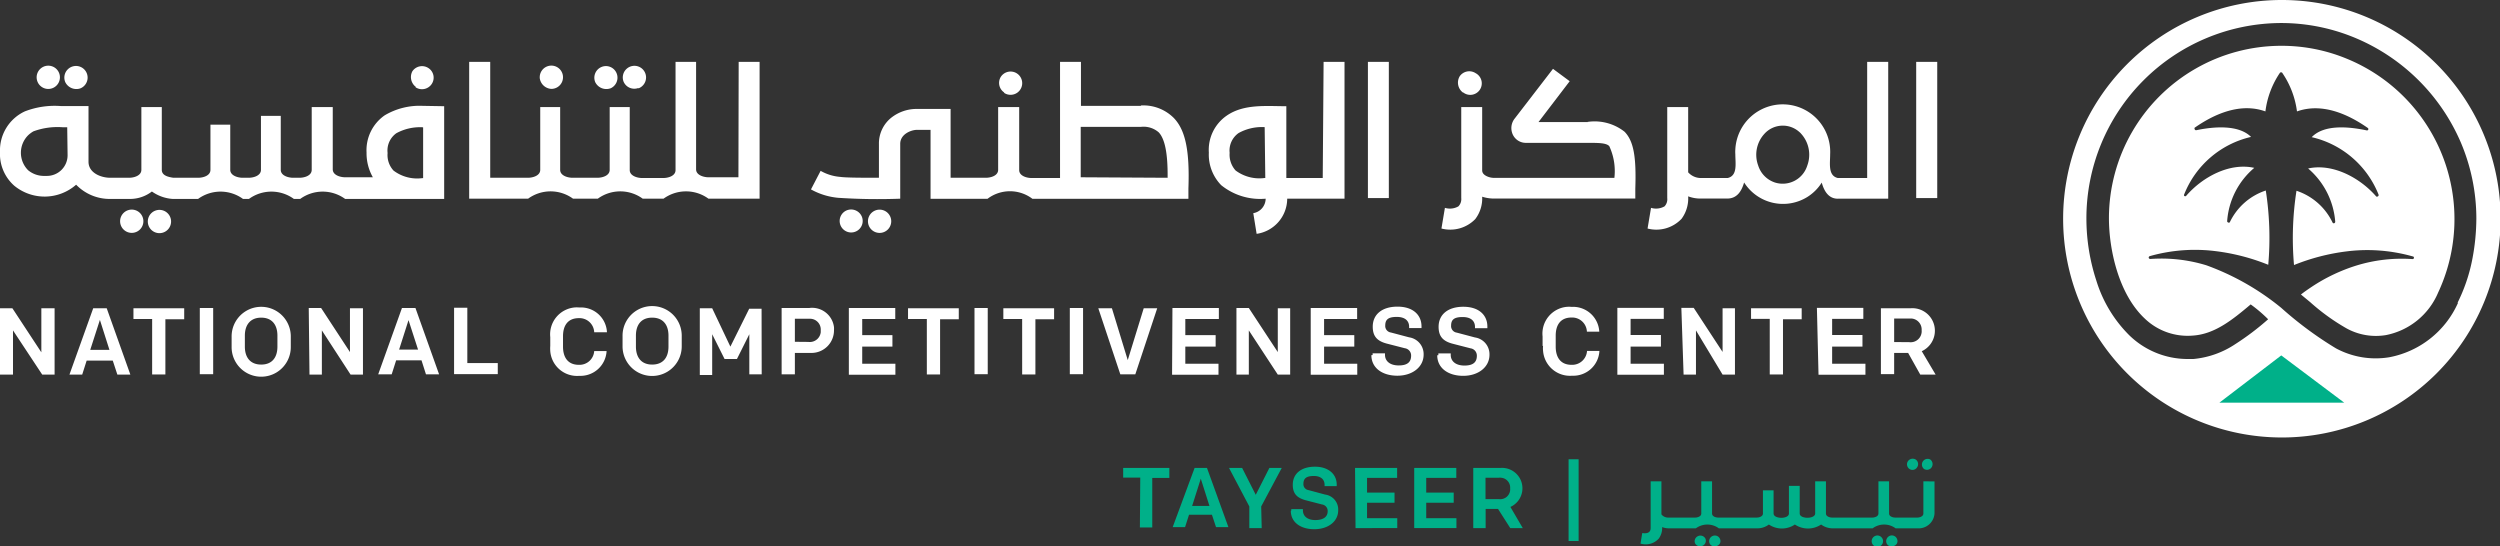 <svg xmlns="http://www.w3.org/2000/svg" viewBox="0 0 201.95 44.14">
    <rect x="0" y="0" width="201.95" height="44.14" fill="#333333" stroke="none"/>
    <path d="M184.28,0A17.67,17.67,0,1,0,202,17.67h0A17.67,17.67,0,0,0,184.28,0h0m14.28,24.46a7.63,7.63,0,0,1-5.56,4.4,6.77,6.77,0,0,1-4.3-.72,29.35,29.35,0,0,1-4.42-3.27,20.62,20.62,0,0,0-6.05-3.44,12.41,12.41,0,0,0-4.53-.51.13.13,0,0,1-.13-.11.13.13,0,0,1,.09-.12,13.37,13.37,0,0,1,5.34-.4,16.8,16.8,0,0,1,4.23,1.1,24.93,24.93,0,0,0-.2-6,4.93,4.93,0,0,0-2.91,2.57.11.11,0,0,1-.15,0,.1.1,0,0,1-.06-.1,6.21,6.21,0,0,1,2.19-4.3c-2-.45-4.2.75-5.5,2.26a.11.11,0,0,1-.16,0,.11.11,0,0,1,0-.12,7.66,7.66,0,0,1,5.4-4.64c-1-1-3-.84-4.43-.54a.12.12,0,0,1-.13-.1.12.12,0,0,1,0-.1C178.91,9.18,181,8.28,183,9a7.12,7.12,0,0,1,1.18-3.13.14.14,0,0,1,.17,0l0,0A7.12,7.12,0,0,1,185.55,9c2-.71,4.08.19,5.71,1.33a.11.11,0,0,1-.09.2c-1.38-.29-3.41-.51-4.43.55a7.66,7.66,0,0,1,5.4,4.64.12.12,0,0,1-.07.15.11.11,0,0,1-.12,0c-1.3-1.5-3.51-2.7-5.5-2.26a6.29,6.29,0,0,1,2.19,4.3.13.13,0,0,1-.11.13.12.12,0,0,1-.11-.07,4.94,4.94,0,0,0-2.91-2.56,24.92,24.92,0,0,0-.2,6,16.8,16.8,0,0,1,4.23-1.1,13.43,13.43,0,0,1,5.35.4.11.11,0,0,1,0,.22,12.46,12.46,0,0,0-4.54.52,14.1,14.1,0,0,0-3.61,1.72c-.3.2-.59.4-.87.62l.75.62a17,17,0,0,0,2.94,2.12,4.92,4.92,0,0,0,3.17.54,5.78,5.78,0,0,0,4.22-3.43,14,14,0,0,0-7.24-18.84,13.76,13.76,0,0,0-5.4-1.1h0a13.93,13.93,0,0,0-13.95,13.93v0c0,2.49.76,6.1,2.89,8.1a5,5,0,0,0,3.87,1.38c1.77-.11,3.2-1.26,4.69-2.52a11.47,11.47,0,0,1,1.41,1.2,21.45,21.45,0,0,1-2.64,2A7.31,7.31,0,0,1,177.18,29h-.48A6.76,6.76,0,0,1,172,27.08a10.63,10.63,0,0,1-2.66-4.42,16.11,16.11,0,0,1-.8-5A15.78,15.78,0,0,1,184.25,1.86h0a15.51,15.51,0,0,1,6.12,1.25,16,16,0,0,1,8.42,8.41,15.74,15.74,0,0,1,1.25,6.13,17.77,17.77,0,0,1-.35,3.41,13.69,13.69,0,0,1-1.17,3.4" fill="#fff"/>
    <path d="M184.28,28.71l-5,3.82h10.09Z" fill="#00b089"/>
    <path d="M110.5,5h1.69V16H110.5Zm-3.65,9.38h-2.94V8.58c-1.62,0-3.41-.2-4.8.75a3.36,3.36,0,0,0-1.46,3,3.53,3.53,0,0,0,1,2.63,5,5,0,0,0,3.59,1.09,1.2,1.2,0,0,1-1,1.17l.27,1.67a2.88,2.88,0,0,0,2.47-2.84h4.63V5h-1.69Zm-4.64,0h-.06a3.21,3.21,0,0,1-2.34-.61,1.9,1.9,0,0,1-.48-1.42,1.73,1.73,0,0,1,.72-1.6,3.88,3.88,0,0,1,2.11-.48h0Zm26.07-4.52h-4l2.52-3.3-1.35-1-3.08,4a1.24,1.24,0,0,0-.18,1.28,1.16,1.16,0,0,0,1.06.7h5c.87,0,1.51,0,1.75.27a4.79,4.79,0,0,1,.41,2.56h-9.71a1.43,1.43,0,0,1-.61-.14c-.36-.18-.36-.39-.36-.5h0V8.65h-1.69V16a.84.84,0,0,1-.23.67,1.38,1.38,0,0,1-1.09.12l-.28,1.67a2.82,2.82,0,0,0,2.73-.76,2.75,2.75,0,0,0,.56-1.81,3.17,3.17,0,0,0,1,.15h10.55l.82,0,0-.79c.09-2.61-.14-3.86-.87-4.61a3.91,3.91,0,0,0-3-.79m22.6,4.53h-2.37c-.81-.19-.62-1.18-.62-1.92a3.83,3.83,0,0,0-7.66-.39,2.54,2.54,0,0,0,0,.39c0,.74.2,1.73-.62,1.92h-2.19a1.38,1.38,0,0,1-1-.46V8.65h-1.69V16a.83.83,0,0,1-.22.67,1.39,1.39,0,0,1-1.09.12l-.28,1.67a2.8,2.8,0,0,0,2.75-.79,2.78,2.78,0,0,0,.53-1.81,2.78,2.78,0,0,0,1,.18h2.15c.79,0,1.16-.58,1.37-1.3A3.72,3.72,0,0,0,146,15.91a3.67,3.67,0,0,0,1.16-1.16c.2.72.58,1.34,1.37,1.3h4V5h-1.7Zm-4.84-1a2.08,2.08,0,0,1-2.59,1.37,2.11,2.11,0,0,1-1.37-1.37,2.5,2.5,0,0,1,.49-2.56,2,2,0,0,1,2.84-.15,1.06,1.06,0,0,1,.15.15,2.52,2.52,0,0,1,.48,2.56M154.79,5h1.7V16h-1.7ZM92.17,8.55H87.32V5H85.63v9.38h-2.3c-.39,0-1-.17-1-.64V8.65h-1.7v5.07c0,.47-.58.64-1,.64H76.79V8.8H74a3.31,3.31,0,0,0-1.94.66A2.66,2.66,0,0,0,71,11.62v2.74c-1.1,0-2.66,0-3.12-.07a3.78,3.78,0,0,1-1.59-.49l-.78,1.5a5.53,5.53,0,0,0,2.21.68,48.44,48.44,0,0,0,5,.07V11.62c0-.79.89-1.13,1.35-1.13h1.1v5.57h4.6a3,3,0,0,1,3.63,0H96l0-.82c.11-3.08-.24-4.74-1.19-5.72a3.48,3.48,0,0,0-2.66-1m-4.85,5.8V10.25h4.85a1.86,1.86,0,0,1,1.45.44c.5.53.74,1.7.72,3.67Zm-27.65,0H57.23c-.38,0-1-.17-1-.64V5H54.57v8.74c0,.47-.58.64-1,.64h-1.7c-.38,0-1-.17-1-.64V8.65H49.25v5.07c0,.47-.58.64-1,.64h-2c-.39,0-1-.17-1-.64V8.65H43.64v5.07c0,.47-.59.64-1,.64H39.6V5H37.9V16.05h4.76a3.08,3.08,0,0,1,3.63,0h2a3.08,3.08,0,0,1,3.63,0H53.6a3.08,3.08,0,0,1,3.63,0h4.13V5H59.67ZM34.14,8.55a5.52,5.52,0,0,0-3.07.77,3.43,3.43,0,0,0-1.46,3,3.92,3.92,0,0,0,.51,2H27.88c-.39,0-1-.17-1-.64V8.65h-1.7v5.07c0,.47-.58.64-1,.64h-.5c-.39,0-1-.17-1-.64V9.36H21.08v4.36c0,.47-.59.64-1,.64h-.48c-.38,0-1-.17-1-.64V10.07H17v3.65c0,.47-.58.64-1,.64H14c-.37-.06-.93-.16-.93-.64V8.65H11.42v5.07c0,.47-.59.64-1,.64H8.91c-.77,0-1.76-.4-1.76-1.29V8.57c-.73,0-1.47,0-2.2,0A6.68,6.68,0,0,0,2,9a3.47,3.47,0,0,0-2,3.27A3.42,3.42,0,0,0,1.15,15a3.86,3.86,0,0,0,5-.08,3.77,3.77,0,0,0,2.77,1.15h1.54a2.9,2.9,0,0,0,1.81-.6,3.29,3.29,0,0,0,1.68.6H16a3.08,3.08,0,0,1,3.63,0h.48a3.08,3.08,0,0,1,3.63,0h.51a3.08,3.08,0,0,1,3.63,0h8V8.58Zm-28.68,4a1.67,1.67,0,0,1-1.68,1.66H3.6a2,2,0,0,1-1.33-.46,2,2,0,0,1,0-2.82,2.29,2.29,0,0,1,.43-.32,5.62,5.62,0,0,1,2.37-.33h.36Zm28.72-2.26v4.1h-.06a3.17,3.17,0,0,1-2.33-.61,1.85,1.85,0,0,1-.48-1.42,1.71,1.71,0,0,1,.71-1.6,4,4,0,0,1,2.11-.48h0M81.11,7.5a.94.94,0,1,0-.26-1.3v0a.93.93,0,0,0,.27,1.27m37.08,0a.93.93,0,1,0,1-1.56.94.94,0,0,0-1.29.26,1,1,0,0,0,.26,1.3M68.38,17a.93.93,0,1,0,1.24.5.94.94,0,0,0-1.24-.5h0m2.33,0a.94.94,0,1,0,1.21.51h0A.94.94,0,0,0,70.71,17M49.31,7.14a.94.94,0,0,0,.5-1.22.93.93,0,0,0-1.22-.51.94.94,0,0,0-.51,1.22h0a1,1,0,0,0,1.22.51m2.27,0a.94.94,0,1,0-1.2-.55v0a.94.94,0,0,0,1.19.52M10.29,17a.94.94,0,1,0,1.22.51h0A.94.94,0,0,0,10.29,17m2.3,0a.94.94,0,1,0,.72,1.73A.94.94,0,0,0,12.59,17M4.19,7.14a.94.94,0,1,0-.72-1.73.94.94,0,0,0,.72,1.73m2.3,0a.94.94,0,1,0-1.22-.51h0a1,1,0,0,0,1.22.51m27.08-.09a.94.94,0,0,0,1.3-.26.92.92,0,0,0-.26-1.29.94.94,0,0,0-1.3.26l0,0a1,1,0,0,0,.28,1.26m10.94.16a.94.94,0,1,0-.93-.94v.06a1,1,0,0,0,.93.88M0,24.9H1l2.34,3.56V24.9H4.41v5.36h-1L1.05,26.69v3.57H0Zm10.53,5.36H9.48l-.37-1.13H7l-.36,1.13H5.61L7.53,24.9H8.62Zm-3.24-2H8.84l-.77-2.42Zm5-2.49H10.78V24.9h4.1v.89H13.36v4.46H12.29Zm3.85-.89h1.08v5.35H16.14ZM23.49,28a2.39,2.39,0,0,1-4.78.08v-.87a2.39,2.39,0,0,1,4.78-.07V28ZM22.41,28v-.89c0-.85-.42-1.45-1.31-1.45s-1.32.6-1.32,1.45V28c0,.85.42,1.45,1.32,1.45s1.31-.6,1.31-1.45m2.53-3.12h1l2.33,3.56V24.9h1.05v5.36h-1L26,26.69v3.57h-1Zm10.53,5.36H34.41l-.36-1.13H32l-.36,1.13H30.55l1.92-5.36h1.09Zm-3.23-2h1.53L33,25.86Zm4.44-3.38h1.07v4.47h2.46v.89H36.68ZM44.45,28v-.77a2.18,2.18,0,0,1,1.93-2.39,2,2,0,0,1,.42,0,2.1,2.1,0,0,1,2.23,2v0H48a1.19,1.19,0,0,0-1.24-1.14h0c-.9,0-1.28.61-1.28,1.46V28c0,.85.38,1.47,1.28,1.47A1.19,1.19,0,0,0,48,28.36h1a2.11,2.11,0,0,1-2.2,2h0a2.17,2.17,0,0,1-2.35-2,2.94,2.94,0,0,1,0-.42m10.62,0a2.39,2.39,0,1,1-4.78.08v-.87a2.39,2.39,0,0,1,4.78-.07V28ZM54,28v-.89c0-.85-.42-1.45-1.32-1.45s-1.31.6-1.31,1.45V28c0,.85.42,1.45,1.31,1.45S54,28.87,54,28m7.53,2.24h-1V27l-1,2h-1l-1-2v3.29h-1V24.9h1L59,28l1.52-3.06h1Zm1.61-5.36h2.23a1.78,1.78,0,0,1,2,1.55,2.09,2.09,0,0,1,0,.25,1.82,1.82,0,0,1-1.8,1.83H64.21v1.73H63.14Zm2.16,2.74a.89.89,0,0,0,1-.78v-.17a.87.87,0,0,0-.81-.92H64.21v1.86Zm3.27-2.74h3.75v.89H69.65v1.3h2.44V28H69.65v1.38h2.68v.89H68.57Zm6.3.89H73.35V24.9h4.1v.89H75.94v4.46H74.87Zm3.85-.89h1.07v5.35H78.72Zm3.85.89H81.05V24.9h4.1v.89H83.64v4.46H82.57Zm3.85-.89h1.07v5.35H86.42Zm5.29,5.36H90.5L88.72,24.9h1.1l1.28,4.19,1.29-4.19h1.09Zm3-5.36h3.75v.89H95.75v1.3H98.2V28H95.75v1.38h2.68v.89H94.68Zm5.17,0h1l2.34,3.56V24.9h1v5.36h-1l-2.34-3.57v3.57h-1Zm6,0h3.75v.89h-2.67v1.3h2.44V28h-2.44v1.38h2.68v.89h-3.76Zm5,3.8v-.14h1v.12c0,.5.39.86,1.11.86s1-.29,1-.79a.59.59,0,0,0-.51-.6l-1.4-.36c-.81-.2-1.19-.58-1.19-1.38,0-1,.76-1.62,2-1.62s1.94.66,1.94,1.6v.13h-1v-.1c0-.45-.29-.8-1-.8s-.93.23-.93.7a.53.53,0,0,0,.46.56l1.47.39a1.37,1.37,0,0,1,1.17,1.4c0,1-.91,1.7-2.12,1.7s-2.1-.62-2.1-1.66m5.41,0v-.14h1v.12c0,.5.39.86,1.11.86s1-.29,1-.79a.59.59,0,0,0-.5-.6l-1.4-.36c-.81-.2-1.19-.58-1.19-1.38,0-1,.76-1.62,2-1.62s1.94.66,1.94,1.6v.13h-1v-.1c0-.45-.29-.8-1-.8s-.93.23-.93.7a.53.53,0,0,0,.46.56l1.47.39a1.37,1.37,0,0,1,1.17,1.4c0,1-.91,1.7-2.12,1.7s-2.1-.62-2.1-1.66m8.51-.75v-.77a2.17,2.17,0,0,1,1.92-2.39,2,2,0,0,1,.42,0,2.12,2.12,0,0,1,2.24,2v0h-1a1.19,1.19,0,0,0-1.24-1.14h0c-.9,0-1.28.61-1.28,1.46V28c0,.85.38,1.47,1.28,1.47a1.2,1.2,0,0,0,1.25-1.12v0h1a2.11,2.11,0,0,1-2.2,2h0a2.18,2.18,0,0,1-2.35-2,1.88,1.88,0,0,1,0-.41m6-3.07h3.75v.89h-2.68v1.3h2.45V28h-2.45v1.38h2.69v.89h-3.76Zm5.17,0h1l2.33,3.56V24.9h1v5.36h-1L137,26.69v3.57H136Zm7.14.89h-1.51V24.9h4.09v.89h-1.51v4.46h-1.07Zm3.81-.89h3.75v.89H148v1.3h2.45V28H148v1.38h2.69v.89H146.9Zm7.37,3.64h-1.13v1.71h-1.07V24.9h2.42a1.82,1.82,0,0,1,.88,3.47l1.12,1.89h-1.24Zm.09-.87a.89.89,0,0,0,1-.8.86.86,0,0,0,0-.16.89.89,0,0,0-.82-.95h-1.4v1.9Z" fill="#fff"/>
    <path d="M136.92,43.87a.46.46,0,0,0,.61.22.45.45,0,0,0,.24-.57.46.46,0,0,0-.61-.21.45.45,0,0,0-.24.56m1.15-.08c.13.62,1.12.34.87-.26a.45.45,0,0,0-.6-.23.46.46,0,0,0-.27.49m13.15.08a.46.46,0,1,0,.24-.57.46.46,0,0,0-.24.57m1.15-.08c.13.62,1.12.34.87-.26a.45.45,0,0,0-.6-.24.48.48,0,0,0-.27.5m3-4.91v2.6c0,.24-.3.33-.5.33H153.1c-.2,0-.5-.09-.5-.33v-2.6h-.86v2.6c0,.24-.3.33-.5.33H148c-.2,0-.5-.09-.5-.33v-2.6h-.87v2.6c0,.46-1.25.46-1.25,0V39.25h-.87v2.23c0,.47-1.24.46-1.24,0V39.61h-.86v1.87c0,.24-.3.33-.5.33h-3.11c-.2,0-.5-.09-.5-.33v-2.6h-.87v2.6c0,.24-.3.33-.5.33h-2.17a.68.68,0,0,1-.55-.26V38.88h-.87v3.77c0,.42-.35.46-.68.41l-.14.85A1.42,1.42,0,0,0,134,43.5a1.46,1.46,0,0,0,.27-.92,1.56,1.56,0,0,0,.57.1h2.15a1.56,1.56,0,0,1,1.86,0h3.11a1.55,1.55,0,0,0,.93-.31,1.87,1.87,0,0,0,2.1,0,1.9,1.9,0,0,0,2.12,0,1.57,1.57,0,0,0,.93.31h3.23a1.56,1.56,0,0,1,1.86,0h1.78a1.29,1.29,0,0,0,1.36-1.19h0v-2.6Zm-1.13-1a.44.44,0,0,0,.63-.14.45.45,0,0,0-.12-.62.47.47,0,0,0-.63.14.46.46,0,0,0,.12.62m1.18,0a.45.45,0,0,0,.63-.15.47.47,0,0,0-.12-.61.46.46,0,0,0-.51.76m-63.31.7H90.73V37.8h3.73v.81H93.08v4h-1Zm7.12,4h-1l-.33-1H96.05l-.32,1h-1L96.5,37.8h1ZM96.3,40.87h1.4l-.7-2.2Zm5.62,1.79h-1V40.91L99.28,37.8h1.06l1.1,2.17,1.1-2.17h1l-1.66,3.11Zm2.39-1.41v-.12h.94v.1c0,.45.35.78,1,.78s1-.26,1-.71a.53.53,0,0,0-.46-.55l-1.28-.33c-.73-.19-1.08-.53-1.08-1.26,0-.91.7-1.46,1.79-1.46s1.76.6,1.76,1.45v.12H107v-.1c0-.41-.27-.72-.87-.72s-.84.2-.84.63a.48.48,0,0,0,.41.51l1.34.36a1.22,1.22,0,0,1,1.06,1.27c0,.92-.83,1.53-1.93,1.53s-1.9-.55-1.9-1.5m5.19-3.45h3.4v.8h-2.43v1.19h2.22v.82h-2.22v1.25h2.44v.8H109.5Zm4.78,0h3.4v.8h-2.43v1.19h2.22v.82h-2.22v1.25h2.44v.8h-3.41Zm6.77,3.31h-1v1.55h-1V37.8h2.2a1.65,1.65,0,0,1,.8,3.15l1,1.71H122Zm.09-.79a.8.8,0,0,0,.89-.73.71.71,0,0,0,0-.14.8.8,0,0,0-.74-.86.43.43,0,0,0-.16,0H120v1.73Zm5.61-3.22h.81v6.6h-.81Z" fill="#00b089"/>
</svg>
